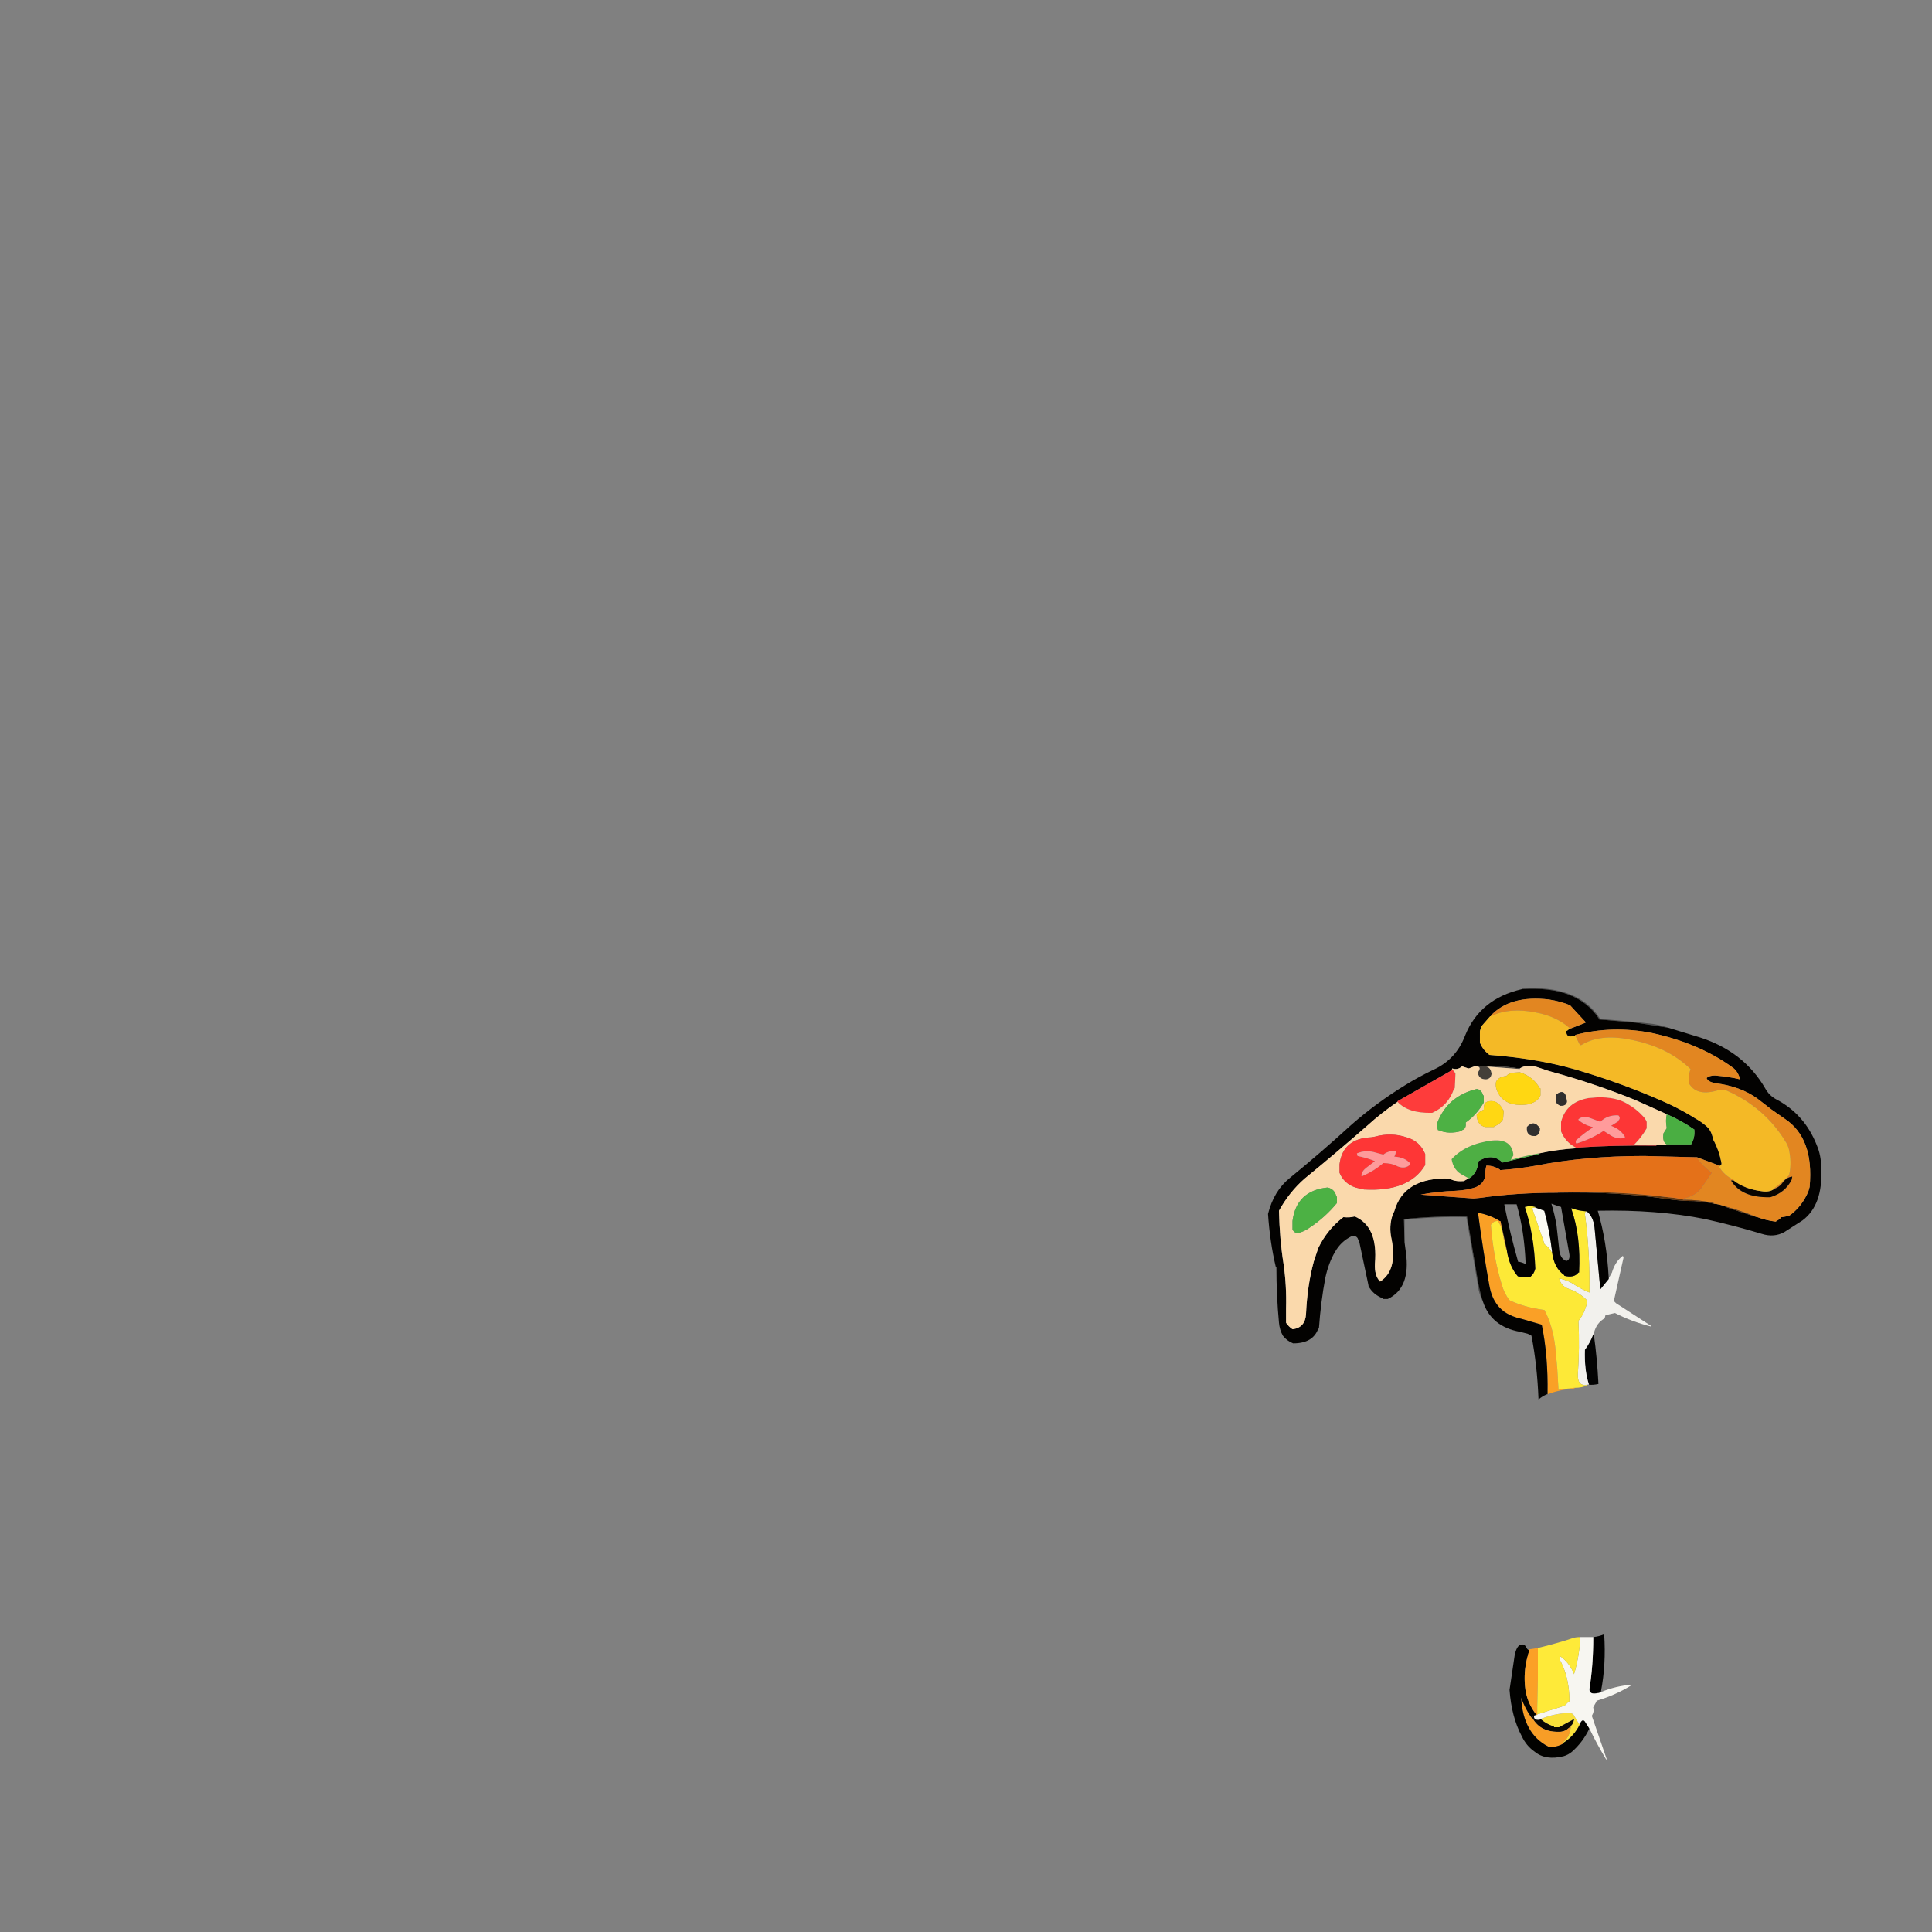 <svg xmlns="http://www.w3.org/2000/svg" xmlns:xlink="http://www.w3.org/1999/xlink" width="3000" height="3000" preserveAspectRatio="none"><rect width="100%" height="100%" fill="#808080" stroke="none"/><defs><g id="a"><path fill="#F9E03A" d="M2393 2669v1q8 7 20 11v1h8l22-12h1q-1 7-5 10v2q-2 16-12 23v1h1q16-10 25-28v-1h-1l-9-15q-4-3-10-2-20 1-40 9Z"/><path fill="#0A0804" d="m2382 2665 2-1v-1h-1l-4 4q13 24 45 22 7-1 11-5l4-3v-1q4-3 5-10h-1l-22 12h-8v-1q-12-4-20-11h-1q-10 2-10-5Z"/><path fill="#F79D26" d="M2379 2667h-1q-10-14-16-31 3 56 42 76v1q15 0 24-6v-1h-1v-1q10-7 12-23v-1l-4 3q-4 4-11 5-32 2-45-22Z"/><path fill="#020200" d="M2375 2561q-2 3-5-3t-9-4q-6 2-9 16l-8 54q3 42 19 72 7 15 20 24 17 14 45 7 7-2 13-7 17-15 27-36l-7-11q-4-5-8 4v1q-9 18-25 28v1q-9 6-24 6v-1q-39-20-42-76 6 17 16 31h1l4-4h3q-16-20-18-45-2-21 3-42l4-15Z"/><path fill="#FBA026" d="m2388 2559-13 2-4 15q-5 21-3 42 2 25 18 45h1v-12l1-44v-48Z"/><path d="M2474 2542v1q0 43-6 80 0 9 13 6 3 0 5-2v-1q8-41 5-88h-1q-7 3-16 4Z"/><path fill="#F7F6F1" d="M2454 2542v1q-2 31-10 57v-1q-7-17-21-27-2 5 1 9 13 26 13 61h-1l-7 7h-1l-41 13v1h-3v1l-2 1q0 7 10 5h1v-1q20-8 40-9 6-1 10 2l9 15h1q4-9 8-4l7 11q12 25 26 48h1l-23-67v-1q4-7 2-12v-1l5-9v-1q30-9 54-24v-1q-24 2-46 11h-1q-2 2-5 2-13 3-13-6 6-37 6-80v-1h-20Z"/><path fill="#FEEA39" d="M2454 2543v-1q-8 0-13 2-17 6-53 15v48l-1 44v11l41-13h1l7-7h1q0-35-13-61-3-4-1-9 14 10 21 27v1q8-26 10-57Z"/><path fill="#030303" d="M2475 2073v-1h-1q-5 13-13 24-1 31 6 53v1q6 1 15-1v-1q-2-39-7-75Z"/><path fill="#F2F1ED" d="M2476 1906q-2-17-12-25-3 0-3 4 8 59 7 122-12-5-23-12-10-7-24-10 3 12 14 16 18 6 30 19-4 19-14 31v1q2 40-1 83 0 13 7 15 4 2 7 0h3v-1q-7-22-6-53 8-11 13-24h1v-2q4-16 17-23v-1l1-4h1l13-3h1q25 13 56 21v-1l-51-33q-4-2-7-6l15-67-1-3q-12 9-17 26l-5 9v1l-13 16-9-96Z"/><path fill-opacity=".4" d="M2278 1889h-1q-49-1-97 4l1 36v-35q47-5 95-4h1l17 101q2 18 9 31-5-15-8-32l-17-101Z"/><path fill="#FAA026" d="M2330 1896h-1q-14-9-34-13 8 60 18 115 5 26 23 39 12 8 27 11l31 9q10 48 9 107v1q18-7 42-9v-1h-1l-24 3-2-34-3-32q-4-34-17-58h-1q-30-4-53-15-8-10-12-24-13-42-17-93 4-6 10-6h1q6 9 8 22 2 14 6 25v-1l-10-46Z"/><path fill="#FAFAF3" d="M2384 1875h-1l-4 1 19 55v1q7 4 11 12h1v-1q-4-33-12-63l-14-5Z"/><path fill="#FDE937" d="M2384 1875v-1q-8-2-16 0v1q14 42 16 95-2 8-7 12v1q-11 1-19-1h-1q-13-15-17-39-4-11-6-25-2-13-8-22h-1q-6 0-10 6 4 51 17 93 4 14 12 24 23 11 53 15h1q13 24 17 58l3 32 2 34 24-3h1q12 0 19-4v-1q-3 2-7 0-7-2-7-15 3-43 1-83v-1q10-12 14-31-12-13-30-19-11-4-14-16 14 3 24 10 11 7 23 12 1-63-7-122 0-4 3-4-14-1-24-5v1q15 43 12 99h-1q-7 9-22 5v-1q-16-11-19-36h-1q-4-8-11-12v-1l-19-55 4-1h1Z"/><path fill-opacity=".4" d="M2363 1535v1q86-6 120 46v1l57 5 26 4 25 4q-11-4-24-6l-26-3-57-5v-1q-34-52-121-46Z"/><path fill="#030201" d="M2821 1778q-19-48-63-71-11-6-17-17-33-57-101-79l-49-15-25-4-26-4-57-5v-1q-34-52-120-46-65 15-88 72-14 37-49 53-23 11-44 24-44 27-83 61-47 43-96 83-25 20-34 56 3 44 12 82h1q0 45 4 87 1 11 6 20 6 8 16 12 31 0 39-23h1q3-42 10-79 5-23 15-40 9-16 25-24l4-1q6 1 7 6h1l15 71v1q7 13 22 19v1h8q36-17 28-73l-2-15-1-36q48-5 97-4h1l17 101q3 17 8 32 13 38 57 46l12 3 6 3q9 46 11 99 6-5 13-8h1v-1q1-59-9-107l-31-9q-15-3-27-11-18-13-23-39-10-55-18-115 20 4 34 13h1l10 46v1q4 24 17 39h1q8 2 19 1v-1q5-4 7-12-2-53-16-95v-1q8-2 16 0v1l14 5q8 30 12 63v1q3 25 19 36v1q15 4 22-5h1q3-56-12-99v-1q10 4 24 5 10 8 12 25l9 96 13-16v-2q-3-57-17-104 92-2 167 13 45 10 88 23 19 6 35-3l28-18q32-24 29-81 0-20-7-36m-130-120q8 6 11 18-16-4-39-6-9 0-13 4 2 6 14 8 39 5 65 24l22 17 20 14q46 30 39 106l-2 7q-10 24-30 38l-11 2h-1q-3 4-8 6v1q-16-2-29-7h-1l-46-15-4-2q-8-3-17-4-14-3-30-4-20 0-41-3-80-12-171-10-65 0-120 8l-11 1-82-6q26-5 55-6 17-1 29-5t16-16q0-10 2-18h1q10 0 20 6v1q28-2 56-7 76-15 168-15l81 2h1l35 13h1q3-1 2-5-4-20-13-36-2-13-10-20t-17-12q-19-12-40-22-61-28-129-49-68-22-152-28v-1q-9-6-14-18v-18l2-6v-1l14-16h1v-1q30-32 90-25 19 3 33 9l24 26v1l-23 9h-2q-2 3-5 4 0 12 13 7h1v-1q58-15 119-3 74 16 126 54m-65 119h-37v1h-17v1q-65-1-124 3v1q-31 2-58 8v1l-56 13h-1q-16-15-37-2-2 19-15 27h-1l-7 4h-1q-14 1-21-4h-1q-70-2-85 51l-2 4q-7 19-2 40 9 48-18 65-9-9-8-28 5-57-31-73h-1q-7 2-17 1-25 19-39 48l-7 21q-10 37-12 81-1 21-20 24h-1q-6-4-10-10v-22q1-36-4-70-6-38-7-82 16-29 40-50 49-40 97-82 22-20 47-37v-1l79-45q4-2 6-5v-1q8 3 15-3h1l9 3h1l8-3h1v-1q36-1 69 4h1q11-7 27-2l18 6q70 19 134 45l49 22q23 10 43 24v1q1 12-5 22m-272 93h1q12 41 14 92v1q-5-3-12-4v-1q-12-42-21-87v-1h18m69 4h1l13 74q1 9-5 10-10-4-11-19l-4-36q-3-18-8-34l14 5Z"/><path fill-opacity="0" d="M2355 1870h-19v1q9 45 21 87v1q7 1 12 4v-1q-2-51-14-92Z"/><path fill="#FE3C3B" d="M2255 1660q-2 3-6 5l-79 45v1q17 18 53 17h1q25-11 34-38h1l1-22v-1q-2-4-5-6v-1Z"/><path fill="#4EAF44" d="M2390 1792v-1h-1q-22 4-43 10l4-7q-2-26-33-23-41 5-63 29 3 18 18 25l9 5q13-8 15-27 21-13 37 2h1l56-13Z"/><path fill="#443F39" d="M2360 1659h-1q-33-5-69-4v1q12-1 5 9-2 2 0 2 2 9 12 9h1q7-1 8-8v-1q-1-9-8-11h-1l53 4v-1Z"/><path fill="#FD3636" d="m2480 1704-13 1q-35 6-43 37v15q7 17 23 25h1q59-4 124-3v-1h-1q-18 1-34-1h1q11-11 19-25v-10q-2-5-6-9-10-11-24-19-18-11-47-10m-30 71q-4 2-3-4 12-11 26-20v-1q-13-3-22-11v-1q7-6 18-2l16 6q11-11 28-10 4 4 0 8v1l-11 7h-1q15 5 22 17v2q-13 3-25-6l-8-5q-18 12-40 19Z"/><path fill="#FF9B9B" d="M2447 1771q-1 6 3 4 22-7 40-19l8 5q12 9 25 6v-2q-7-12-22-17h1l11-7v-1q4-4 0-8-17-1-28 10l-16-6q-11-4-18 2v1q9 8 22 11v1q-14 9-26 20Z"/><path fill="#FAD9AC" d="m2467 1705 13-1q29-1 47 10 14 8 24 19 4 4 6 9v10q-8 14-19 25h-1q16 2 34 1h18v-1h-1q-7-4-5-17l5-8v-1q-2-11 0-20v-1l-49-22q-64-26-134-45l-18-6q-16-5-27 2v1l-53-4h1q7 2 8 11v1q-1 7-8 8h-1q-10 0-12-9-2 0 0-2 7-10-5-9h-1l-8 3h-1l-9-3h-1q-7 6-15 3v2q3 2 5 6v1l-1 22h-1q-9 27-34 38h-1q-36 1-53-17-25 17-47 37-48 42-97 82-24 21-40 50 1 44 7 82 5 34 4 70v22q4 6 10 10h1q19-3 20-24 2-44 12-81l7-21q14-29 39-48 10 1 17-1h1q36 16 31 73-1 19 8 28 27-17 18-65-5-21 2-40l2-4q15-53 85-51h1q7 5 21 4h1l7-4h1l-9-5q-15-7-18-25 22-24 63-29 31-3 33 23l-4 7q21-6 43-10h1q27-6 58-8v-1h-1q-16-8-23-25v-15q8-31 43-37m-34 5v1q-1 6-9 6h-1q-5-2-7-6v-11q15-12 17 10m-74-45h1q21 7 31 25h1v11q-4 9-14 12v1q-43 8-54-22-2-5-1-12 4-8 15-9h1q2-3 6-4v-1l14-1m-25 59h1l-1 13v1q-5 8-14 11v1h-14q-12-3-13-18v-1q4-5 11-8v-2q0-6 3-9 4-3 12-2h1q10 4 14 14m-41-33h1q7 2 9 10h1v11q-11 19-28 31v1q1 9-6 11v1q-20 6-36-1h-1q-2-4-1-11v-1q16-41 61-52m78 60v-1q11-12 20 2v1q0 9-7 11h-1q-13 0-12-13m-242 15 6-1q25-7 49 1 21 6 29 26v17q-25 42-95 38l-13-3q-18-6-25-23v-13q5-40 49-42m-68 78h1q11 3 13 14h1v10q-18 22-42 38-8 6-19 9-6-1-8-6v-13q6-47 54-52Z"/><path fill="#4CB144" d="M2062 1844h-1q-48 5-54 52v13q2 5 8 6 11-3 19-9 24-16 42-38v-10h-1q-2-11-13-14Z"/><path fill="#FE3636" d="m2135 1765-6 1q-44 2-49 42v13q7 17 25 23l13 3q70 4 95-38v-17q-8-20-29-26-24-8-49-1m55 42v1q-8 8-20 3-9-5-22-5-14 12-32 20-2 1-2-1 1-7 8-12l13-10q-12-5-27-8l-1-4q14-6 30-1l11 3q7-6 19-6 1 4-2 9 17 1 25 11Z"/><path fill="#FE9A9A" d="M2190 1808v-1q-8-10-25-11 3-5 2-9-12 0-19 6l-11-3q-16-5-30 1l1 4q15 3 27 8l-13 10q-7 5-8 12 0 2 2 1 18-8 32-20 13 0 22 5 12 5 20-3Z"/><path fill="#31302F" d="M2371 1750v1q-1 13 12 13h1q7-2 7-11v-1q-9-14-20-2Z"/><path fill="#4DB144" d="M2294 1691h-1q-45 11-61 52v1q-1 7 1 11h1q16 7 36 1v-1q7-2 6-11v-1q17-12 28-31v-11h-1q-2-8-9-10Z"/><path fill="#FFD713" d="M2335 1724h-1q-4-10-14-14h-1q-8-1-12 2-3 3-3 9v2q-7 3-11 8v1q1 15 13 18h14v-1q9-3 14-11v-1l1-13Z"/><path fill="#FFD712" d="M2360 1665h-1l-14 1v1q-4 1-6 4h-1q-11 1-15 9-1 7 1 12 11 30 54 22v-1q10-3 14-12v-11h-1q-10-18-31-25Z"/><path fill="#2F2E2D" d="M2433 1711v-1q-2-22-17-10v11q2 4 7 6h1q8 0 9-6Z"/><path fill="#4AAE42" d="M2625 1777h1q6-10 5-22v-1q-20-14-43-24v1q-2 9 0 20v1l-5 8q-2 13 5 17h37Z"/><path fill="#E28621" d="M2315 1577v1q29-14 69-6 33 6 54 25h1l23-9v-1l-24-26q-14-6-33-9-60-7-90 25m387 99q-3-12-11-18-52-38-126-54-61-12-119 3v1l7 14 2 1q29-18 75-9 59 11 95 46-3 9-3 20v1q11 21 42 13 6-2 14-2 63 27 96 83 4 7 5 16 3 18-1 34-11 11-23 20v1q9-3 14-11 6-7 14-8l-1 5q-10 20-33 27h-1q-44 1-60-26h4v-1q-15-7-23-21h2v-1h-1l-35-13h-1q-1 0 0 0 10 14 24 24l-17 25q-9 11-26 15v2q24 0 46 5v1q9 1 17 4 26 7 50 17h1q13 5 29 7v-1q5-2 8-6h1l11-2q20-14 30-38l2-7q7-76-39-106l-20-14-22-17q-26-19-65-24-12-2-14-8 4-4 13-4 23 2 39 6Z"/><path fill="#65370D" d="M2661 1869v-1q-22-5-46-5-12-3-25-4-80-10-171-8v1q91-2 171 10 21 3 41 3 16 1 30 4m17 4 4 2 46 15q-24-10-50-17Z"/><path fill="#E47119" d="M2634 1797q-1 0 0 0l-81-2q-92 0-168 15-28 5-56 7v-1q-10-6-20-6h-1q-2 8-2 18-4 12-16 16t-29 5q-29 1-55 6l82 6 11-1q55-8 120-8v-1q91-2 171 8 13 1 25 4v-2q17-4 26-15l17-25q-14-10-24-24Z"/><path fill="#090501" d="M2692 1833h-4q16 27 60 26h1q23-7 33-27l1-5q-8 1-14 8-5 8-14 11-6 5-17 4-28-3-46-17Z"/><path fill="#F4B926" d="M2622 1681v-1q0-11 3-20-36-35-95-46-46-9-75 9l-2-1-7-14h-1q-13 5-13-7 3-1 5-4h1q-21-19-54-25-40-8-69 6h-1l-14 16v1l-2 6v18q5 12 14 18v1q84 6 152 28 68 21 129 49 21 10 40 22 9 5 17 12t10 20q9 16 13 36 1 4-2 5v1h-2q8 14 23 21v1q18 14 46 17 11 1 17-4v-1q12-9 23-20 4-16 1-34-1-9-5-16-33-56-96-83-8 0-14 2-31 8-42-13Z"/></g></defs><use xlink:href="#a"/></svg>